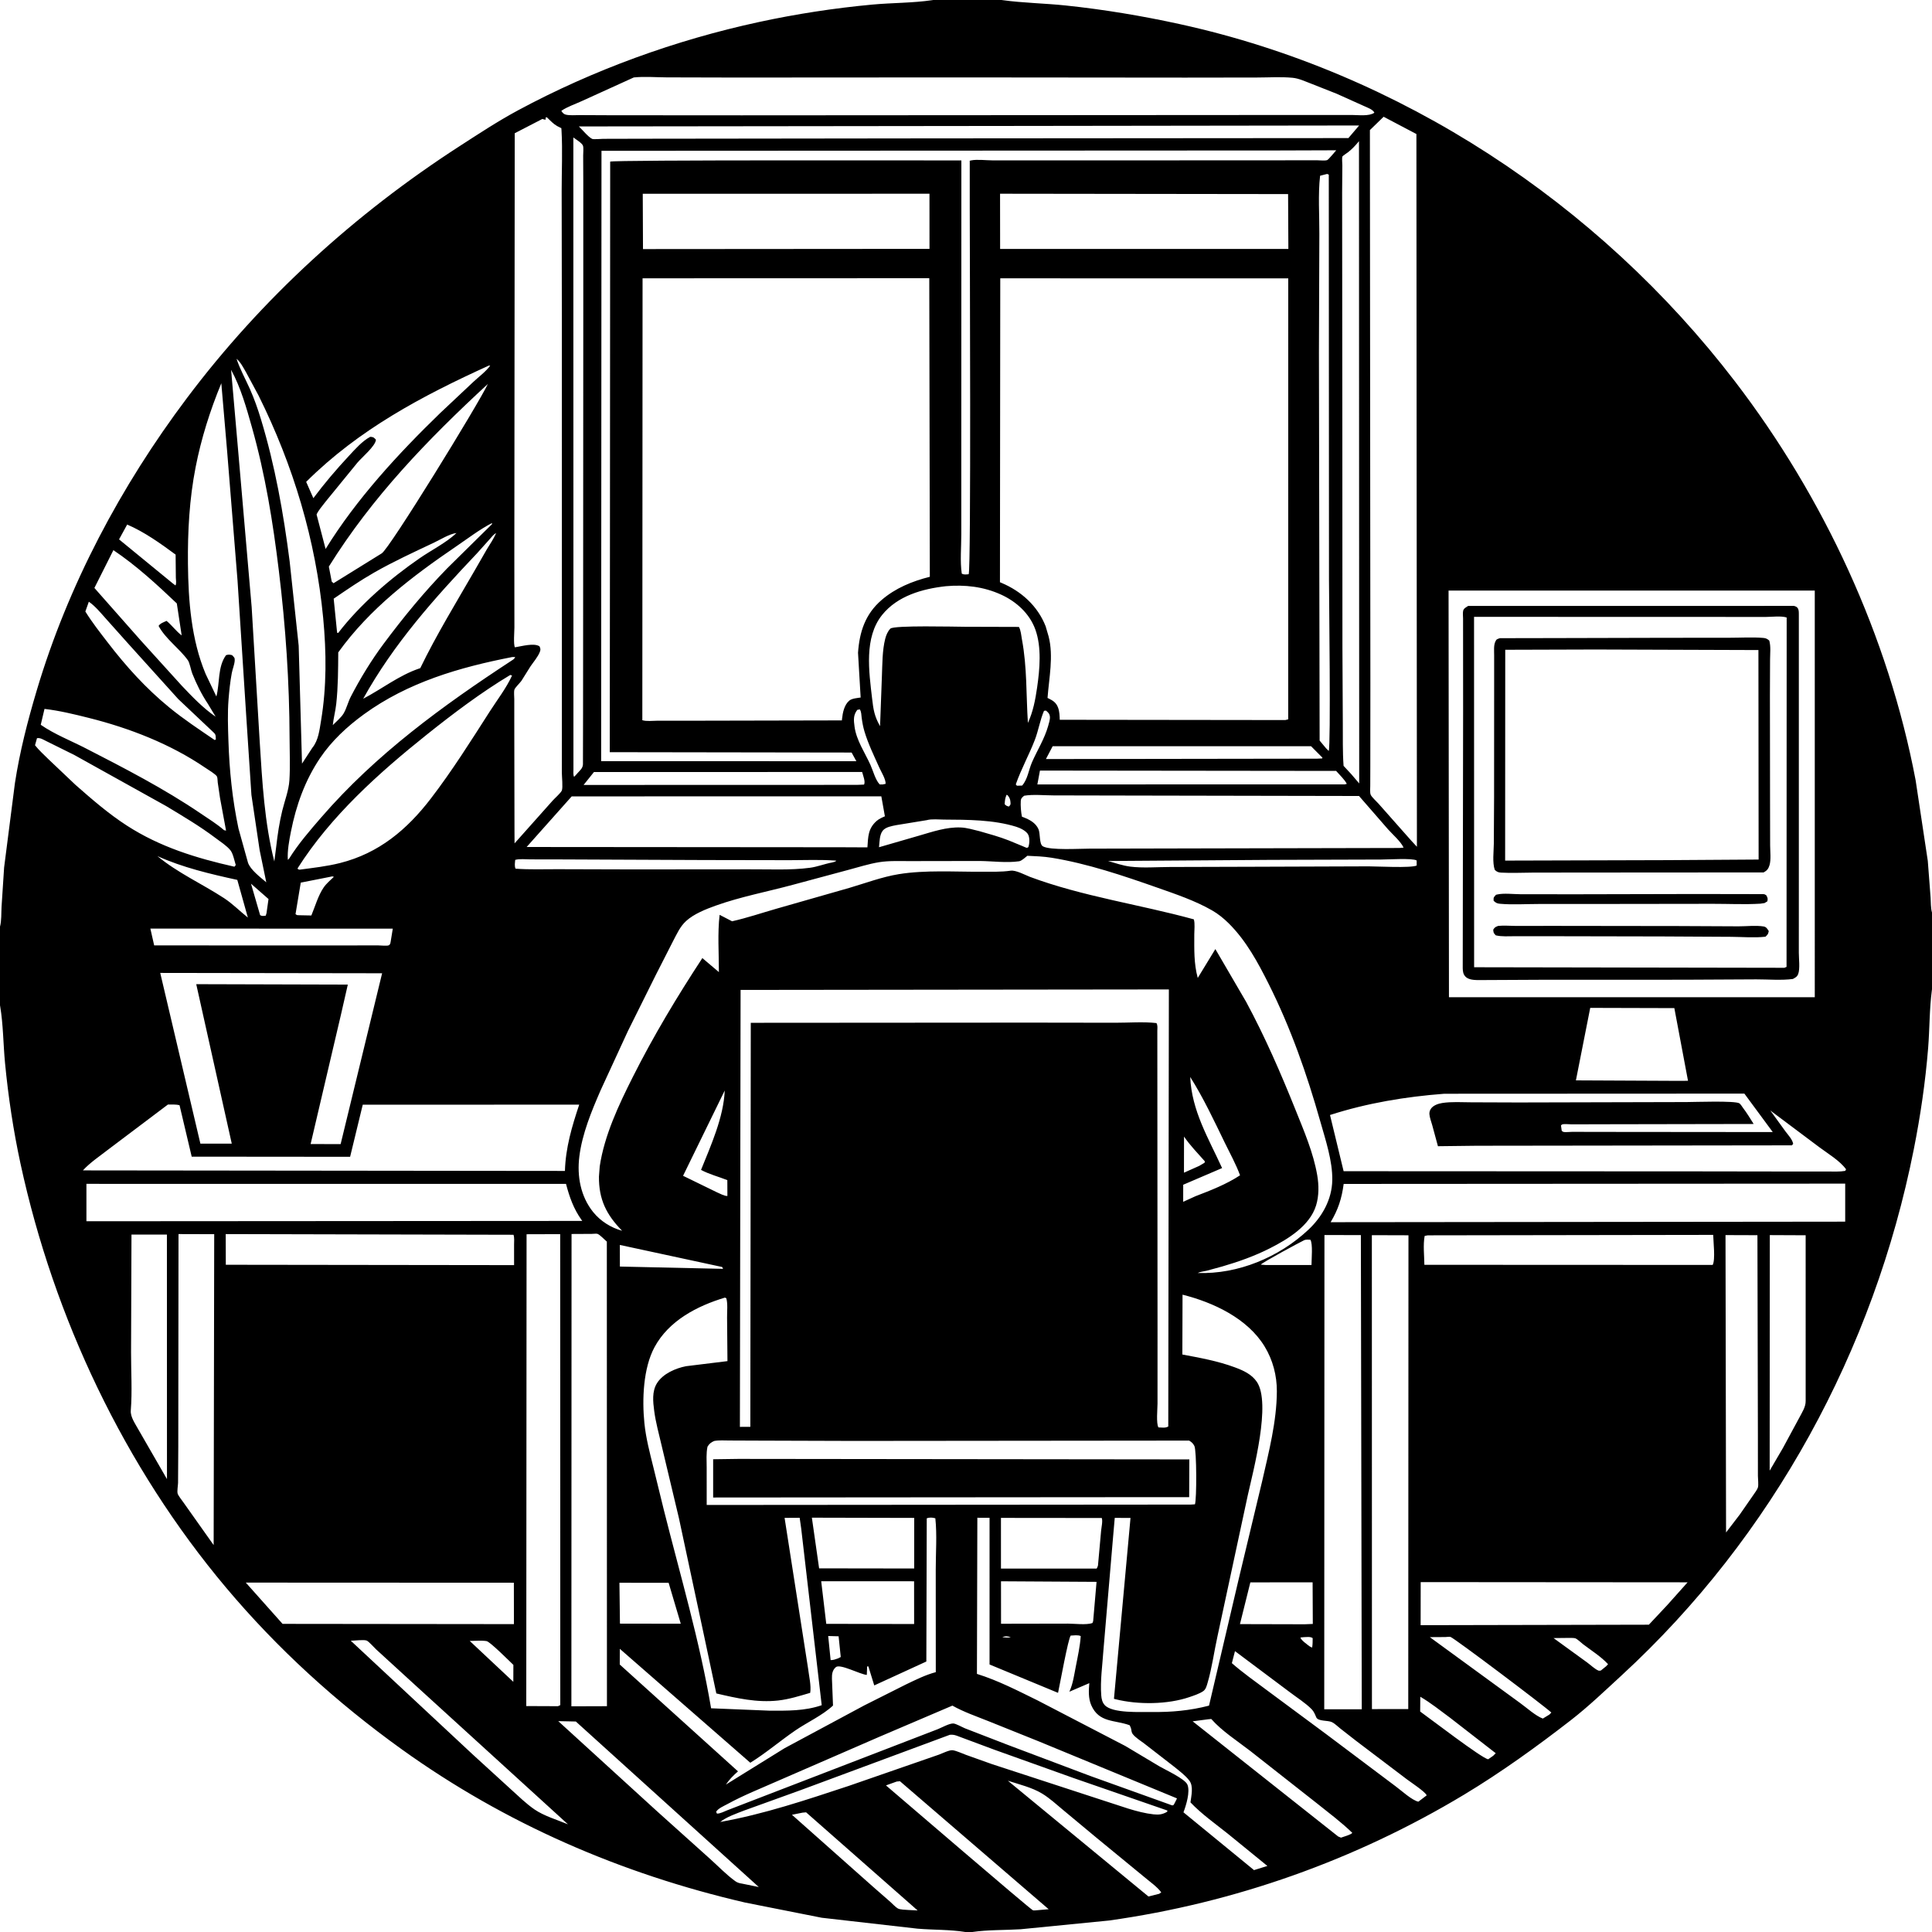 <svg version="1.1" xmlns="http://www.w3.org/2000/svg" style="display: block;" viewBox="0 0 2048 2048" width="1024" height="1024">
<path transform="translate(0,0)" fill="rgb(255,255,255)" d="M 0 0 L 0 2048 L 2048 2048 L 2048 0 L 0 0 z"/>
<path transform="translate(0,0)" fill="rgb(0,0,0)" d="M 0 982.302 C 1.685 975.979 1.261 968.092 1.626 961.538 L 4.36 919.589 L 15.823 830.11 C 20.934 796.741 29.291 764.331 38.91 732 C 72.131 620.342 128.143 515.145 198.04 422.125 C 277.442 316.457 376.103 226.706 486.995 155.055 C 507.384 141.88 527.839 128.395 549.228 116.892 C 628.88 74.056 715.943 42.51 804.289 23.391 C 843.758 14.85 884.402 8.588 924.622 4.864 C 945.636 2.918 967.528 3.225 988.293 0.158 L 989.3 0 L 1061.7 0 L 1062.72 0.147 C 1084.7 3.171 1107.45 3.488 1129.61 5.805 C 1170.29 10.061 1211.05 16.883 1251.02 25.654 C 1484.11 76.81 1694.17 215.166 1838.99 404.121 C 1933.41 527.311 2001.65 674.329 2030.63 827.033 L 2043.54 912.562 L 2046.51 951.347 C 2046.89 956.418 2046.55 962.46 2048 967.31 L 2048 1048.71 L 2047.85 1049.79 C 2045.22 1069.78 2045.53 1090.82 2043.9 1111.02 C 2041 1147.04 2035.73 1182.89 2028.69 1218.34 C 1986.46 1431.07 1878.94 1628.86 1719.01 1775.94 C 1701.34 1792.19 1683.97 1808.89 1664.97 1823.63 C 1629.02 1851.52 1590.92 1878.99 1551.94 1902.44 C 1436.72 1971.74 1308.81 2017.1 1175.72 2035.82 L 1081.85 2045.09 C 1065 2046.13 1047.35 2045.57 1030.72 2048 L 1023.28 2048 C 1006.86 2045.33 989.224 2045.88 972.598 2044.47 L 871.052 2032.89 L 789.954 2016.81 C 658.513 1986.36 535.432 1933.08 425.688 1854.22 C 356.907 1804.81 294.199 1747.86 239.648 1682.98 C 131.918 1554.85 57.147 1397.08 21.766 1233.68 C 14.186 1198.68 8.763 1162.51 5.334 1126.87 C 3.427 1107.04 3.476 1086.19 0.167 1066.62 L 0 1065.69 L 0 982.302 z M 357.077 668 L 357.427 670.794 L 358.5 670.963 C 381.813 640.69 413.488 613.385 444.952 591.684 C 457.572 582.979 472.763 575.491 483.899 565.024 L 485.908 564.005 L 483.899 565.024 C 476.497 565.891 466.775 572.039 459.857 575.308 C 438.599 585.353 417.193 595.191 396.755 606.848 C 381.894 615.326 367.834 624.992 353.717 634.631 L 357.077 668 z M 384.997 740.687 C 404.879 730.302 422.879 715.954 444.404 708.637 L 445.49 708.279 C 462.652 672.887 483.585 638.7 503.237 604.631 L 516.281 581.946 C 519.631 576.401 523.387 571.076 525.915 565.094 L 526.829 564.005 L 525.915 565.094 C 523.279 566.332 520.785 569.623 518.872 571.79 L 505.766 586.413 C 460.109 634.614 417.409 682.3 384.997 740.687 z M 671.844 82.095 L 617 107.031 C 610.069 110.27 601.251 113.149 595.034 117.5 C 596.132 119.371 597.503 120.947 599.686 121.5 C 604 122.593 609.988 121.981 614.473 122.01 L 646.702 122.161 L 786.282 122.252 L 1381.6 121.882 L 1432.99 121.882 C 1439.96 121.871 1451.17 123.484 1456.89 119.5 C 1455.54 116.063 1449.11 113.897 1445.78 112.347 L 1416.81 99.322 L 1388.39 88.1 C 1382.41 85.837 1376.61 83.073 1370.18 82.455 C 1357.96 81.283 1344.83 82.158 1332.52 82.168 L 1256.55 82.28 L 1016.71 82.061 L 778.971 82.201 L 706.661 82.019 C 695.363 81.962 683.056 80.933 671.844 82.095 z M 578.413 124.5 L 578.5 126.733 C 576.909 126.836 576.439 126.636 575 126.065 L 545.641 141.231 L 545.212 588.195 L 545.289 665.172 C 545.293 669.218 544.089 683.336 545.849 686.176 C 553.01 685.059 565.895 681.33 571.85 685.076 C 572.954 687.455 573.243 688.465 572.264 691 C 570.197 696.357 565.553 701.66 562.293 706.444 L 552.701 721.752 C 551.213 723.894 545.882 728.972 545.295 731.078 C 544.595 733.587 545.159 738.284 545.151 741 L 545.156 765.259 L 545.378 882.25 L 545.453 894.009 L 585.89 848.624 C 588.027 846.221 594.545 840.508 595.567 837.976 C 596.849 834.8 595.569 823.009 595.57 818.913 L 595.614 740.929 L 595.578 333.991 L 595.388 203.098 C 595.361 181.614 596.429 159.509 595.222 138.084 L 595.025 135.806 L 593.791 135.266 C 589.015 133.1 586.463 130.934 582.721 127.267 L 579.781 124.418 L 578.413 124.5 z M 1466.7 123.77 L 1452.15 137.893 L 1452.66 724.671 L 1452.59 812.068 L 1452.52 833.11 C 1452.51 835.664 1452.08 840.074 1452.95 842.373 C 1453.87 844.806 1459.32 849.672 1461.19 851.816 L 1496.15 891.294 L 1501.98 897.598 L 1501.45 142.075 L 1466.7 123.77 z M 1076.25 133.501 L 613.605 134.028 C 617.274 137.471 623.459 145.126 627.656 147.212 C 629.108 147.934 637.255 147.173 639.468 147.165 L 683.608 147.055 L 977.5 146.705 L 1429.37 146.37 L 1440.74 133.021 L 1076.25 133.501 z M 607.773 145.709 L 607.794 340.72 L 607.863 678.431 L 607.861 792.363 L 607.874 815.395 C 607.884 817.869 607.409 821.363 608.55 823.5 C 609.758 822.24 611.072 821.011 612.138 819.63 C 614.83 816.567 617.761 814.443 617.949 810.177 L 618.074 756.267 L 618.149 651.743 L 618.307 330.67 L 618.311 193.618 L 618.187 164.929 C 618.169 162.047 618.743 157.317 618.043 154.64 C 617.308 151.831 610.218 147.576 607.773 145.709 z M 1440.58 149.651 L 1439.27 151.218 C 1436.07 155.027 1432.85 158.38 1428.9 161.444 C 1428.13 162.042 1423.25 165.249 1423.02 165.857 C 1422.34 167.706 1422.95 173.234 1422.93 175.386 L 1422.71 204.144 L 1422.94 455.694 L 1423.03 686.412 L 1423.43 766.621 C 1423.56 781.635 1423.15 796.882 1424.24 811.842 L 1432.42 820.645 L 1440.81 830.492 L 1440.58 149.651 z M 1355.25 159.503 L 637.599 159.867 L 637.236 806.833 L 907.779 806.913 L 902.735 797.721 L 646.371 797.339 L 646.567 579.5 L 646.815 171.333 C 650.494 169.386 989.679 170.152 1019.09 170.063 L 1019.01 477.864 L 1019.01 566.65 C 1019.02 579.944 1017.6 595.019 1019.5 608.028 C 1021.76 609.442 1024.29 608.887 1026.83 608.709 C 1029.5 604.246 1027.98 259.173 1027.97 221.401 L 1027.97 177.573 L 1027.97 171.425 C 1027.97 171.127 1027.75 170.733 1027.97 170.532 C 1028.36 170.173 1028.96 170.143 1029.48 170.034 C 1035.66 168.739 1045.1 169.984 1051.69 169.988 L 1114.33 170.039 L 1354.47 169.943 L 1395.58 169.876 C 1398.2 169.861 1404.5 170.554 1406.81 169.737 C 1408.32 169.2 1415.03 160.865 1416.48 159.302 L 1355.25 159.503 z M 1406.35 184.5 L 1399.35 186.294 C 1397.08 206.166 1398.67 227.992 1398.57 248.057 L 1398.13 373.722 L 1398.86 785.03 L 1405.68 793.231 L 1408.5 796.032 C 1410.85 790.999 1408.8 632.02 1408.78 614.181 L 1408.57 185.179 C 1406.87 184.356 1407.64 184.439 1406.35 184.5 z M 681.352 205.426 L 681.597 264.04 L 985.3 263.81 L 985.281 205.361 L 681.352 205.426 z M 1060.1 205.358 L 1060.17 263.915 L 1365.72 263.898 L 1365.43 205.741 L 1060.1 205.358 z M 681.144 295.01 L 680.894 763.438 C 685.356 764.869 691.906 763.992 696.623 763.994 L 732.45 763.989 L 892.434 763.656 L 892.587 762.141 C 893.282 755.525 894.906 747.183 900.272 742.688 C 903.103 740.316 908.75 739.964 912.321 739.399 L 909.539 691.972 C 911.083 669.907 917.127 651.089 934.415 636.128 C 949.122 623.401 967.023 616.1 985.654 611.422 L 985.072 294.916 L 681.144 295.01 z M 1060.32 295.044 L 1059.99 617.198 L 1061.49 617.821 C 1082.63 626.691 1099.99 642.346 1108.43 663.904 L 1111.63 674.844 C 1116.92 695.588 1112 718.895 1110.43 739.861 L 1111.53 740.376 C 1116.4 742.739 1119.71 744.953 1121.63 750.21 C 1123.13 754.308 1123.21 758.684 1123.39 762.995 L 1362.5 763.293 L 1365.56 762.5 L 1365.59 295.069 L 1060.32 295.044 z M 250.722 380.299 C 254.457 391.584 260.167 401.671 264.978 412.5 C 269.54 422.77 273.312 433.506 276.574 444.253 C 291.595 493.742 300.468 543.863 307.04 595.038 L 316.61 684.386 L 320.151 809.481 L 331.123 792.646 C 337.568 784.84 338.684 773.666 340.313 763.966 C 346.335 728.098 346.02 691.327 342.598 655.218 C 334.775 572.659 310.924 493.428 274.087 419.282 L 260.626 394.284 C 257.741 389.36 255.125 384.05 250.722 380.299 z M 518.283 387.5 C 447.491 419.642 380.179 455.414 324.55 510.784 L 332.172 528.089 C 343.916 512.369 356.557 497.515 369.937 483.17 C 376.41 476.23 384.043 467.471 392.5 463.028 C 396.064 463.334 395.958 463.5 398.5 466.07 C 398.201 472.695 383.421 485.022 378.96 490.336 L 344.957 532 C 341.857 536.178 337.674 540.709 335.578 545.382 L 345.148 581.927 C 377.758 529.065 422.098 480.989 466.584 437.892 L 501.871 404.708 C 507.626 399.359 515.069 393.867 519.648 387.575 L 518.283 387.5 z M 244.968 392.015 L 252.689 480.452 L 266.758 643.377 L 275.319 786.373 C 277.949 828.277 280.363 872.464 290.797 913.206 L 292.828 897.239 C 294.27 884.523 296.165 871.872 299.185 859.424 C 301.694 849.08 306.095 837.874 306.77 827.281 C 307.706 812.581 307.001 797.492 306.963 782.741 C 306.806 722.937 302.805 664.353 295.595 605.009 C 289.314 553.318 281.203 503.03 267.029 452.837 C 261.252 432.379 255.206 410.741 244.968 392.015 z M 234.604 406.264 C 222.716 435.049 213.343 464.667 207.356 495.254 C 200.763 528.94 198.878 563.454 199.23 597.72 C 199.632 636.774 202.719 677.999 217.974 714.404 L 229.371 738.304 C 233.103 724.267 230.561 706.934 239.614 694.5 C 242.469 693.691 243.12 693.825 246.039 694.5 C 248.138 696.818 249.048 697.091 248.8 700.355 C 248.469 704.725 246.51 709.172 245.696 713.517 C 243.984 722.648 243.023 732.058 242.274 741.318 C 241.1 755.849 241.672 770.74 242.139 785.293 C 243.148 816.777 246.299 847.373 252.797 878.222 L 262.881 914.471 C 265.485 922.084 276.219 930.116 282.269 935.267 L 275.213 901.101 L 266.523 842.707 L 260.958 758 L 251.807 615.626 L 240.757 478.187 L 234.604 406.264 z M 517.155 407.006 C 453.422 465.846 394.71 526.613 348.589 600.594 L 351.661 616.5 L 353.573 618.242 L 404.567 586.642 C 412.332 582.648 507.547 427.663 517.155 407.006 z M 521.403 554.5 C 508.188 561.382 496.092 570.682 483.779 579.068 C 436.904 610.995 391.953 645.093 358.559 691.558 C 358.438 709.787 358.404 727.994 356.433 746.141 C 355.611 753.718 353.542 761.182 352.771 768.653 C 356.35 764.976 361.715 760.604 364.285 756.221 C 367.427 750.862 368.949 744.108 371.89 738.44 C 381.906 719.137 393.664 699.874 406.646 682.454 C 427.69 654.217 449.55 627.579 474.147 602.327 L 521.66 555.479 L 521.403 554.5 z M 134.809 556.044 L 126.204 571.774 L 183.375 618.628 L 186 620.595 C 187.203 618.47 186.476 614.962 186.404 612.475 L 186.156 587.908 C 170.168 576.115 153.119 563.913 134.809 556.044 z M 120.208 583.183 L 100.066 623.246 L 149.291 678.992 L 192.592 726.769 C 203.554 738.332 215.379 750.743 228.59 759.735 L 220.34 746.048 C 213.558 735.824 208.397 725.384 203.837 714 C 202.349 710.284 201.162 702.686 199.132 699.86 C 190.027 687.184 175.605 677.458 168.106 663.5 C 169.864 660.712 173.647 659.517 176.571 658.171 C 182.262 662.829 186.888 669.335 192.571 673.545 L 187.435 639.668 C 166.153 619.452 144.636 599.617 120.208 583.183 z M 1002.69 621.394 C 977.862 624.146 951.409 631.577 935.108 651.834 C 915.769 675.866 921.152 711.938 924.472 740.556 C 925.837 752.326 926.9 759.25 932.903 769.761 L 934.86 716.525 C 935.396 703.726 935.209 689.599 938.353 677.183 C 939.298 673.451 941.057 669.109 943.845 666.365 C 947.583 662.686 1012.56 664.374 1022.68 664.402 L 1080.06 664.57 C 1082.18 668.002 1082.56 673.877 1083.31 677.869 C 1088.84 707.443 1087.68 736.578 1089.62 766.343 C 1095.14 754.345 1097.5 741.78 1099.39 728.752 C 1102.2 709.306 1104.29 686.095 1097.51 667.316 C 1091.34 650.246 1077.23 637.586 1061 630.227 C 1042.49 621.832 1022.83 619.628 1002.69 621.394 z M 1535.54 626.012 L 1535.95 1057.09 L 1923.74 1057.08 L 1923.73 626.027 L 1535.54 626.012 z M 94.166 637.842 L 90.485 648.231 C 97.513 659.606 105.943 670.325 114.087 680.921 C 133.687 706.423 154.495 729.528 179.445 749.928 C 194.856 762.528 211.093 773.225 227.5 784.412 L 228.801 783.952 C 228.573 778.574 228.87 778.603 224.867 774.959 L 189.005 741.098 L 135.807 682.168 L 111.701 655.191 C 106.293 649.141 100.868 642.485 94.166 637.842 z M 542.963 696.5 C 486.946 707.42 432.492 723.231 385.736 757.21 C 368.117 770.016 351.545 785.349 339.323 803.5 C 323.341 827.234 313.993 853.431 308.441 881.342 C 306.601 890.594 304.429 902.095 305.118 911.5 L 306.5 910.153 C 316.106 894.669 328.423 880.464 340.322 866.708 C 398.361 799.611 469.226 748.081 543.049 699.778 C 544.764 698.656 545.121 698.364 546.143 696.5 L 542.963 696.5 z M 540.881 715.5 C 510.178 733.935 480.556 756.246 452.592 778.589 C 401.592 819.337 350.665 864.95 315.425 920.5 C 316.248 921.905 315.629 921.346 317.5 921.896 C 331.809 919.988 346.497 918.37 360.5 914.836 C 401.621 904.459 431.394 879.508 456.74 846.461 C 479.287 817.064 499.22 785.363 519.182 754.179 C 526.901 742.12 536.977 729.055 542.789 716.047 L 540.881 715.5 z M 47.171 751.473 L 43.194 768.307 C 57.547 778.268 74.824 785.026 90.357 792.992 C 131.618 814.152 174.117 836.1 212.463 862.148 C 220.85 867.846 229.865 873.344 237.5 880.027 L 239.633 880.5 L 233.226 845.882 L 230.811 829.424 C 230.598 827.868 230.653 824.48 230.017 823.193 C 228.804 820.737 220.393 815.732 217.674 813.88 C 180.64 788.645 137.319 771.809 94 760.973 C 78.628 757.128 62.919 753.291 47.171 751.473 z M 908.741 752.5 C 904.367 758.211 904.937 763.327 905.848 770.255 C 907.729 784.554 916.774 797.745 922.647 810.666 C 925.518 816.982 927.835 826.556 932.505 831.53 L 935.5 831.574 L 938.786 830.909 C 939.117 826.16 934.106 818.167 932.128 813.747 C 926.59 801.378 920.344 788.572 916.437 775.6 C 914.97 770.729 914.079 765.918 913.421 760.877 C 913.036 757.928 913.128 754.459 911.422 751.943 L 908.741 752.5 z M 1106.69 753.5 C 1102.48 763.279 1100.83 774.314 1096.94 784.397 C 1090.8 800.297 1082.36 815.462 1076.78 831.5 L 1078 832.896 L 1083.5 832.736 C 1089.31 826.214 1090.45 816.164 1093.84 808.31 C 1099.54 795.148 1107.03 783.741 1111.05 769.669 C 1111.87 766.804 1113.3 762.502 1112.92 759.5 C 1112.54 756.449 1111.02 755.143 1108.81 753.278 L 1106.69 753.5 z M 39.21 782.5 L 37.12 790 C 41.299 795.344 46.652 800.095 51.465 804.899 L 80.072 832.033 C 97.57 847.403 114.871 862.479 134.481 875.153 C 169.656 897.888 208.046 909.642 248.5 918.751 L 249.918 916.973 C 248.528 912.619 247.091 904.902 244.305 901.388 C 240.447 896.521 233.424 892.056 228.432 888.292 C 211.801 875.752 193.872 865.182 176.07 854.436 L 78.822 800.35 L 49.142 785.638 C 45.858 784.085 42.838 781.874 39.21 782.5 z M 1115.86 791.046 L 1108.71 804.633 L 1396.25 804.222 L 1401.5 803.979 L 1401.84 803.159 L 1389.76 791.002 L 1115.86 791.046 z M 1102.39 816.837 L 1099.65 831.524 L 1425.49 831.5 L 1427.68 830.902 C 1425.13 826.128 1419.95 821.302 1416.35 817.203 L 1102.39 816.837 z M 629.629 818.369 L 618.635 832.08 L 908.381 831.996 L 915.929 831.7 C 917.615 828.554 914.804 821.938 913.896 818.344 L 629.629 818.369 z M 1067.02 842.5 C 1065.46 845.985 1065.18 848.708 1065 852.5 C 1066.56 854.088 1067.32 854.527 1069.5 854.963 C 1071.32 852.909 1071.34 853.057 1071.14 850.285 C 1070.91 847.068 1070.08 845.453 1068.12 842.975 L 1067.02 842.5 z M 1085.66 843.5 C 1083.62 845.176 1082.27 846.184 1082.07 849 C 1081.73 853.769 1082.31 861.062 1083.28 865.719 L 1084.64 866.236 C 1091.26 868.802 1097.69 872.038 1100.8 878.89 C 1102.93 883.571 1101.43 894.85 1105.5 897.143 C 1113.38 901.582 1144.54 899.575 1154.99 899.602 L 1270.61 899.35 L 1483.5 898.895 L 1487.87 898.5 C 1484.8 891.966 1476.43 884.714 1471.48 879.227 L 1440.63 843.781 L 1187.62 843.302 L 1116.84 843.159 C 1107.1 843.153 1095.18 841.878 1085.66 843.5 z M 606.031 844.198 L 558.256 897.851 L 891.5 898.123 L 919.496 898.246 C 920.31 886.934 920.069 878.363 929.236 870.253 C 931.726 868.051 935.009 866.625 938.027 865.311 L 934.242 844.145 L 606.031 844.198 z M 982.544 869.378 L 950.063 874.682 C 945.361 875.652 938.971 876.606 935.777 880.516 C 932.238 884.848 932.388 892.712 931.793 898.101 L 974 885.887 C 988.363 881.727 1003.16 876.572 1018.31 877.15 C 1024.93 877.402 1031.83 879.52 1038.24 881.072 C 1048.63 884.047 1059.25 886.941 1069.32 890.893 L 1084.03 896.962 C 1084.82 897.275 1087.88 898.727 1088.5 898.729 C 1089.08 898.73 1089.55 898.243 1090.07 898 C 1091.4 894.374 1091.66 888.408 1089.99 884.882 C 1088.07 880.814 1081.34 877.68 1077.27 876.412 C 1053.1 868.895 1025.73 868.946 1000.6 868.798 C 995.67 868.769 987.107 867.942 982.544 869.378 z M 1089.03 907.172 C 1086.79 908.907 1082.99 912.592 1080.29 912.983 C 1067.12 914.89 1052.01 912.837 1038.61 912.674 L 964.551 912.8 C 953.798 912.859 942.345 912.242 931.727 913.986 C 920.652 915.806 909.928 919.303 899.092 922.158 L 840.202 937.987 C 813.328 945.244 784.828 950.634 758.686 960.008 C 748.225 963.759 735.668 968.705 727.344 976.27 C 720.846 982.176 717.433 990.16 713.396 997.779 L 695.206 1033.46 L 665.628 1092.92 L 636.705 1155.69 C 627.069 1177.82 617.115 1201.86 614.119 1226 C 611.547 1246.73 615.414 1268.21 628.738 1284.79 C 636.472 1294.41 647.572 1301.4 659.485 1304.68 C 642.897 1287.85 634.672 1271.43 634.913 1247.26 L 635.722 1236.5 C 640.599 1203.63 655.888 1171.28 670.697 1141.85 C 692.617 1098.27 717.78 1056.38 744.532 1015.61 L 762.055 1030.47 C 762.087 1010.64 760.526 989.398 762.825 969.759 L 776.022 976.597 C 791.848 973.051 807.247 967.818 822.828 963.342 L 900.16 941.244 C 917.394 936.172 935.003 929.534 952.73 926.651 C 980.767 922.093 1011.98 924.241 1040.34 924.077 C 1050.6 924.017 1061.1 924.456 1071.27 922.976 C 1076.84 922.166 1086.43 927.395 1091.75 929.497 C 1147.61 950.303 1208.08 958.764 1265.53 974.555 C 1266.84 979.046 1265.98 985.807 1265.99 990.553 C 1265.99 1006.49 1265.46 1021.13 1269.66 1036.67 L 1288.33 1006.06 L 1321 1062.07 C 1340.86 1098.82 1357.78 1137.8 1373.33 1176.55 C 1382.29 1198.86 1392.26 1222.01 1396.32 1245.8 C 1398.1 1256.25 1398.25 1267.58 1395.11 1277.79 C 1388.45 1299.47 1365.28 1313.54 1346.09 1323.27 C 1330.21 1331.33 1312.81 1337.54 1295.72 1342.49 L 1279 1347.06 C 1276.17 1347.77 1272.1 1348.09 1269.63 1349.42 C 1312.43 1350.91 1355.9 1332.7 1386.91 1303.6 C 1401.56 1289.85 1411.9 1271.53 1412.27 1251.03 C 1412.64 1230.53 1405.02 1208.08 1399.49 1188.5 C 1385.33 1138.4 1368.18 1089.56 1344.81 1042.95 C 1333.34 1020.07 1320.98 997.197 1302.68 978.969 C 1297.29 973.595 1291.35 968.779 1284.73 964.984 C 1266.86 954.741 1246.38 947.831 1227 941.019 C 1190.83 928.302 1152.72 915.392 1114.79 909.251 C 1106.29 907.875 1097.62 907.559 1089.03 907.172 z M 166.834 907.496 C 188.58 925.435 213.94 936.726 237.41 952.017 C 246.509 957.945 254.263 965.904 262.746 972.659 L 251.553 932.731 C 222.967 926.488 193.602 919.583 166.834 907.496 z M 546.148 911.5 C 545.908 914.575 545.191 917.958 546.5 920.841 C 561.081 921.937 576.012 921.335 590.638 921.386 L 669.888 921.609 L 794.321 921.512 C 815.407 921.371 837.671 922.652 858.545 919.888 C 866.361 918.853 873.97 915.781 881.747 914.325 C 883.281 913.87 885.602 913.649 886.5 912.33 C 870.134 911.035 853.233 911.831 836.808 911.824 L 746.916 911.667 L 597.187 911.033 L 562.204 910.97 C 557.323 910.97 550.823 910.206 546.148 911.5 z M 1346.25 911.501 L 1174.56 912.708 C 1182.19 914.859 1190.25 917.648 1198.11 918.646 C 1211.48 920.344 1226.7 919.058 1240.28 919.051 L 1331.5 918.785 L 1450.86 918.368 C 1459.66 918.37 1495.61 920.327 1501.75 917.5 L 1501.72 912.138 C 1497.2 909.454 1471.84 911.138 1464.13 911.147 L 1346.25 911.501 z M 349.861 929.5 L 318.818 935.622 L 313.265 969 C 314.979 970.455 315.342 970.09 317.5 970.195 L 330.053 970.444 C 334.029 960.884 337.223 949.36 343.045 940.833 C 345.925 936.615 350.209 933.005 353.911 929.5 C 352.028 928.706 351.781 929.078 349.861 929.5 z M 266.077 936.742 L 275.759 970.137 C 278.123 971.376 279.14 970.892 281.695 970.648 L 282.5 968.007 L 284.633 953.01 L 266.077 936.742 z M 159.399 984.368 L 163.434 1002.17 L 358.623 1002.21 L 400.658 1002.15 C 403.187 1002.15 410.033 1002.9 412 1002.11 C 412.676 1001.85 413.061 1001.12 413.592 1000.62 L 414.074 998.5 L 416.371 984.39 L 159.399 984.368 z M 169.856 1031.34 L 212.427 1212.32 L 245.679 1212.3 L 208.023 1043.27 L 368.695 1043.72 L 361.282 1076.18 L 329.268 1212.74 L 361.08 1212.81 L 405.058 1031.7 L 169.856 1031.34 z M 785.05 1049.36 L 784.324 1512.55 L 795.383 1512.49 L 795.854 1084.22 L 1091.11 1084.02 L 1182.23 1084.15 C 1196.34 1084.18 1211.91 1082.91 1225.88 1084.5 C 1227.33 1086.87 1226.86 1089.79 1226.81 1092.47 L 1227.03 1410.46 L 1227.01 1488.01 C 1227 1493.43 1225.46 1509.05 1228 1513.1 C 1231.52 1513.19 1235.41 1513.99 1238.42 1512.13 L 1239.05 1048.84 L 785.05 1049.36 z M 1685.7 1068.39 L 1670.53 1145.24 L 1774.5 1145.73 L 1789.36 1145.7 L 1774.87 1068.64 L 1685.7 1068.39 z M 1261.66 1141.62 C 1263.3 1177.68 1280.9 1206.25 1295.47 1238.21 L 1254.25 1255.88 L 1254.23 1273.96 L 1267.31 1268.02 C 1283.5 1261.81 1299.94 1255.44 1314.51 1245.87 C 1310.13 1233.93 1303.85 1222.72 1298.3 1211.29 C 1287.03 1188.04 1275.5 1163.45 1261.66 1141.62 z M 768.25 1155.97 L 724.076 1246.39 L 759.711 1263.77 C 762.73 1265.01 767.94 1268.02 771.072 1267.78 L 771.003 1250.99 C 762.017 1247.41 751.55 1244.72 743.132 1240.14 C 753.626 1214.08 767.083 1184.31 768.25 1155.97 z M 1530.98 1159.42 C 1489.87 1162.55 1449.19 1169.28 1409.86 1181.95 L 1424.29 1241.53 L 1800.03 1241.71 L 1906.94 1241.87 L 1937.53 1241.86 C 1943.63 1241.84 1949.99 1242.23 1956 1241.2 L 1956.91 1239.5 C 1950.24 1230.33 1937.72 1222.94 1928.63 1216.15 L 1876.59 1177.16 L 1892.73 1199.42 C 1895.62 1203.27 1899.94 1207.75 1900.85 1212.5 L 1899.5 1214.11 L 1565.29 1214.54 L 1524.27 1215.03 L 1518.18 1192.59 C 1517.19 1189 1515.48 1184.7 1515.23 1181 C 1515.1 1179.05 1515.63 1177.21 1516.68 1175.56 C 1519.11 1171.72 1524.58 1169.9 1528.84 1169.23 C 1538.64 1167.7 1549.43 1168.44 1559.36 1168.49 L 1609.49 1168.67 L 1787.7 1168.23 C 1795.49 1168.24 1839.5 1166.59 1843.87 1169.62 C 1845.18 1170.52 1846.62 1173.02 1847.6 1174.31 C 1851.74 1179.77 1855.33 1185.65 1858.96 1191.47 L 1698.35 1191.76 L 1666.12 1191.85 C 1663.84 1191.87 1657.98 1191.2 1656 1191.93 C 1655.47 1192.13 1655.13 1192.64 1654.7 1193 L 1655.5 1198.7 C 1656 1199.06 1656.43 1199.54 1657 1199.77 C 1658.74 1200.47 1664.32 1199.79 1666.57 1199.8 L 1698.81 1199.87 L 1879.19 1200.04 L 1849.11 1159.27 L 1530.98 1159.42 z M 177.985 1170.87 L 115.004 1218.34 C 106.025 1225.37 95.56 1232.26 87.874 1240.67 L 580.5 1241.22 L 598.851 1241.23 C 599.553 1216.64 606.249 1194.14 613.985 1170.98 L 384.53 1171.01 L 371.133 1226.25 L 203.211 1226.1 L 190.33 1171.62 C 186.527 1170.52 181.956 1170.93 177.985 1170.87 z M 1255.11 1204.8 L 1255.05 1243.1 L 1271.2 1235.9 L 1276.96 1232.5 L 1277.15 1231 C 1269.58 1222.34 1261.59 1214.33 1255.11 1204.8 z M 91.616 1254.93 L 91.614 1294.58 L 617.219 1294.23 L 616.45 1293.16 C 608 1281.31 603.686 1268.94 599.992 1254.98 L 91.616 1254.93 z M 1424.35 1255.01 C 1422.3 1270.4 1418.57 1282.12 1410.52 1295.58 L 1941.5 1295.03 L 1955.99 1295 L 1955.99 1254.69 L 1424.35 1255.01 z M 189.233 1308.17 L 188.986 1533.33 L 188.75 1571.9 C 188.691 1574.62 187.615 1580.68 188.277 1583.11 C 188.966 1585.64 192.91 1590.31 194.444 1592.62 L 226.482 1637.85 L 227.073 1308.28 L 189.233 1308.17 z M 239.268 1308.18 L 239.369 1340.7 L 544.948 1341.09 L 544.94 1319.38 C 544.934 1315.97 545.421 1312.14 544.347 1308.9 L 239.268 1308.18 z M 558.186 1308.35 L 557.869 1808.5 L 591.5 1808.64 L 593.928 1807.5 L 593.82 1308.24 L 558.186 1308.35 z M 605.862 1308.08 L 605.687 1808.76 L 643.383 1808.64 L 643.269 1316.14 C 640.8 1314.1 636.113 1308.99 633.38 1307.95 C 632.284 1307.53 628.631 1307.97 627.36 1307.97 L 605.862 1308.08 z M 139.376 1308.71 L 138.927 1433.34 C 138.872 1453.64 140.266 1475 138.639 1495.18 C 138.086 1502.05 143.451 1509.37 146.659 1515.28 L 176.998 1567.92 L 176.927 1308.71 L 139.376 1308.71 z M 1403.97 1309.18 L 1403.75 1811.9 L 1443.52 1811.9 L 1442.58 1309.25 L 1403.97 1309.18 z M 1454.22 1309.33 L 1454.31 1811.72 L 1492.81 1811.7 L 1493.03 1309.45 L 1454.22 1309.33 z M 1513.46 1309.5 L 1510.19 1310.14 C 1508.41 1319.63 1509.78 1331.04 1509.9 1340.75 L 1815.5 1340.88 C 1818.55 1335.45 1816.15 1315.76 1816.07 1309.03 L 1513.46 1309.5 z M 1829.11 1309.24 L 1829.69 1624.48 L 1844.22 1605.49 L 1858.49 1584.94 C 1859.95 1582.67 1862.64 1579.36 1863.45 1576.84 C 1864.29 1574.21 1863.46 1567.65 1863.46 1564.54 L 1863.44 1521.58 L 1862.95 1309.36 L 1829.11 1309.24 z M 1876.07 1309.26 L 1875.92 1558.95 L 1889.88 1535.11 L 1907.52 1502.46 C 1910.4 1496.87 1914.18 1491.45 1914.08 1485 L 1914.07 1309.43 L 1876.07 1309.26 z M 1382.77 1314.5 C 1376.72 1317.47 1338.1 1338.26 1336.5 1340.57 L 1341.75 1340.98 L 1390.24 1341 C 1390.22 1335.39 1391.86 1318.16 1389 1314.14 C 1386.74 1314.02 1384.97 1313.87 1382.77 1314.5 z M 657.07 1319.69 L 657.106 1342.6 L 766.5 1345.03 L 765.5 1343.07 L 657.07 1319.69 z M 1253.54 1372.42 L 1253.34 1435.83 C 1272.15 1439.38 1291.01 1442.74 1309.02 1449.45 C 1317.87 1452.74 1326.75 1456.69 1332.26 1464.76 C 1347.71 1487.34 1328.49 1559.04 1322.71 1585 L 1290.64 1734.27 C 1287 1750.64 1284.78 1768.08 1280.02 1784.11 C 1279.06 1787.35 1278.22 1790.9 1275.23 1792.86 C 1271.13 1795.55 1265.63 1797.34 1261 1798.93 C 1237.81 1806.91 1206.34 1807.21 1182.58 1801.27 L 1180.84 1800.82 L 1198.38 1609.07 L 1181.67 1609.03 L 1179.68 1631.94 L 1169.66 1749.5 C 1168.66 1764.87 1166.16 1781.74 1167.36 1797.1 C 1167.66 1800.87 1168.38 1804.46 1170.97 1807.37 C 1179.07 1816.49 1209.34 1814.61 1220.98 1814.78 C 1241.7 1815.09 1261.58 1813.25 1281.62 1808.04 L 1312.6 1675.89 L 1337.85 1570.49 C 1344.93 1539.34 1353.38 1506.97 1353.52 1474.85 C 1353.59 1458.16 1349.25 1441.6 1340.54 1427.31 C 1322.41 1397.55 1286.23 1380.6 1253.54 1372.42 z M 768.515 1375.5 C 739.031 1384.34 709.02 1399.91 693.843 1428 C 681.733 1450.41 680.566 1483.75 683.096 1508.69 C 684.686 1524.35 688.717 1539.75 692.514 1554.99 L 703.644 1600.39 C 721.307 1670.6 741.64 1739.3 753.793 1810.85 L 815.588 1813.38 C 834.557 1813.43 852.895 1813.84 871.047 1807.59 L 849.298 1620.24 L 847.682 1608.92 L 831.694 1609.02 L 856.569 1768.48 C 857.459 1776.18 860.136 1787.14 858.839 1794.49 C 847.756 1797.74 836.383 1801.34 824.875 1802.61 C 802.444 1805.08 780.984 1800.17 759.334 1795.11 L 745.181 1728.52 L 719.715 1609.41 L 701.204 1531.72 C 698.459 1519.84 695.059 1507.75 693.489 1495.67 C 692.218 1485.9 690.975 1474.96 696.454 1466.21 C 702.757 1456.16 716.091 1450.41 727.244 1448.23 L 771.137 1442.84 L 770.728 1396.38 C 770.665 1390.08 771.592 1382.25 769.965 1376.28 L 768.515 1375.5 z M 757.044 1527.5 C 753.586 1529.04 752.024 1530.3 749.989 1533.5 C 748.455 1540.53 749.116 1548.36 749.107 1555.53 L 749.129 1595.33 L 1262.25 1594.92 L 1266.69 1594.64 C 1268.64 1589.09 1268.53 1537.59 1266.09 1532.78 C 1264.7 1530.05 1263.11 1528.59 1260.5 1527.09 L 904.77 1527.44 L 802.047 1527.12 L 773.257 1527 C 768.042 1526.99 762.152 1526.52 757.044 1527.5 z M 860.62 1608.8 L 868.295 1662.52 L 969.079 1662.67 L 969.118 1609.05 L 860.62 1608.8 z M 982.393 1609.5 L 981.958 1761.28 L 926.744 1786.61 L 920.5 1766.44 L 919.199 1766.5 L 918.844 1775.5 C 911.768 1774.9 890.643 1763.49 886.138 1767.17 C 882.237 1770.36 881.776 1774.93 881.901 1779.6 L 883.028 1807.95 C 871.964 1818.32 855.63 1825.73 842.972 1834.42 C 827.022 1845.36 811.697 1858.5 795.351 1868.59 L 657.017 1747.81 L 656.965 1764.45 L 782.318 1877.72 C 777.253 1882.12 773.239 1886.21 769.439 1891.76 L 831.67 1853.17 L 916.079 1807.85 L 960.359 1785.59 C 970.646 1780.68 980.91 1775.49 991.976 1772.54 L 991.926 1663.78 C 991.913 1646.12 993.372 1626.94 991.5 1609.46 C 988.554 1608.58 985.284 1608.34 982.393 1609.5 z M 1036.03 1608.88 L 1035.59 1774.4 C 1058.15 1781.43 1078.93 1792.24 1100.06 1802.6 L 1192.88 1850.81 L 1229.28 1872.54 C 1235.35 1876.09 1256.07 1885.61 1258.69 1891.74 C 1261.87 1899.19 1257.23 1914.05 1254.52 1921.13 L 1329.31 1982.4 L 1343.47 1977.97 L 1301.51 1943.79 C 1288.26 1933.22 1273.61 1922.87 1261.94 1910.59 C 1262.8 1903.72 1265.35 1893.57 1260.8 1887.56 C 1256.64 1882.06 1250.44 1877.5 1245.11 1873.14 L 1213.2 1848.4 C 1209.38 1845.48 1203.28 1841.75 1200.53 1837.88 C 1199.55 1836.5 1199.43 1834.72 1199.12 1833.12 C 1198.82 1831.55 1198.19 1830.26 1197.5 1828.84 C 1181.72 1823.01 1164.94 1826.42 1156.76 1807.55 C 1153.59 1800.24 1154.05 1791.96 1154.71 1784.21 L 1133.56 1793.3 L 1134.03 1792.24 C 1137.5 1784.24 1138.7 1775.22 1140.37 1766.71 C 1142.45 1756.07 1144.87 1745.15 1145.62 1734.32 C 1142.75 1732.9 1138.21 1733.65 1135 1733.78 C 1132.27 1737.02 1123.48 1785.72 1121.58 1794.49 L 1048.96 1764.42 L 1048.97 1608.9 L 1036.03 1608.88 z M 1061.05 1609.03 L 1061.06 1662.76 L 1162.5 1662.74 C 1163.18 1661.57 1163.58 1660.84 1163.9 1659.5 L 1167.24 1622.47 C 1167.58 1618.88 1169.12 1612.39 1167.91 1609.14 L 1061.05 1609.03 z M 870.509 1676.18 L 875.867 1721.33 L 969.012 1721.55 L 968.974 1676.22 L 870.509 1676.18 z M 1061.1 1676.23 L 1061.14 1721.24 L 1131.92 1721.11 C 1138.83 1721.09 1151.79 1722.78 1158.05 1720.45 L 1158.79 1718.5 L 1162.39 1676.83 L 1061.1 1676.23 z M 1325.42 1677.37 L 1314.41 1721.63 L 1382.94 1721.8 L 1391.63 1721.45 L 1391.42 1677.36 L 1325.42 1677.37 z M 1505.99 1677.1 L 1505.93 1722.76 L 1747.86 1722.25 L 1767.21 1701.63 L 1788.93 1677.32 L 1505.99 1677.1 z M 260.551 1677.62 L 299.527 1721.37 L 544.781 1721.64 L 544.72 1677.75 L 260.551 1677.62 z M 656.625 1677.79 L 657.173 1721.11 L 721.638 1721.22 L 708.777 1677.85 L 656.625 1677.79 z M 877.917 1734.24 L 880.5 1759.76 C 883.302 1759.92 885.879 1758.79 888.5 1757.93 L 891.23 1756.5 L 888.956 1734.54 L 877.917 1734.24 z M 1062.51 1735.5 C 1065.59 1735.81 1068.43 1736.22 1071.49 1735.5 C 1068.19 1734.5 1065.82 1734.06 1062.51 1735.5 z M 1381.51 1735.5 L 1378.5 1735.83 C 1379.06 1738.65 1386.15 1743.61 1388.69 1745.5 L 1390.94 1746.5 C 1391.46 1743.12 1391.51 1739.92 1391.49 1736.5 C 1389.07 1734.61 1384.63 1735.44 1381.51 1735.5 z M 1515.67 1735.44 L 1611.15 1805.09 C 1618.09 1810.04 1627.78 1818.95 1635.47 1821.75 L 1642.41 1817.5 L 1644.5 1815.38 C 1636.58 1808.02 1541.77 1736.54 1537.6 1735.22 C 1536.4 1734.84 1533.61 1735.31 1532.17 1735.34 L 1515.67 1735.44 z M 1646.8 1736.43 L 1682.4 1762.26 C 1685.83 1764.75 1690.76 1769.47 1694.5 1770.92 C 1695.26 1771.22 1696.14 1770.87 1696.96 1770.84 L 1702.46 1766.4 L 1704.62 1764.12 C 1697.33 1756.16 1686.69 1749.49 1678.07 1742.91 C 1676 1741.32 1672.23 1737.56 1669.93 1736.69 C 1668.53 1736.16 1665.09 1736.33 1663.51 1736.25 L 1646.8 1736.43 z M 371.844 1739.24 L 501.455 1860.12 L 541.661 1896.83 C 549.524 1903.94 557.788 1912.03 566.504 1918.02 C 576.838 1925.12 590.525 1929.02 602.068 1933.86 L 440.956 1787.05 L 398.784 1748.48 C 396.659 1746.55 390.904 1739.93 388.693 1739.08 C 385.58 1737.88 375.646 1739.2 371.844 1739.24 z M 497.936 1739.47 L 544.142 1782.79 L 544.205 1764.85 C 540.176 1761.03 519.42 1740.17 515.71 1739.62 C 510.209 1738.79 503.552 1739.46 497.936 1739.47 z M 1309.13 1750.27 L 1305.83 1763.02 C 1317.52 1773.23 1330.22 1782.17 1342.64 1791.46 L 1405.86 1838.3 L 1479.61 1893.71 C 1485.62 1898.13 1496.62 1908.32 1503.5 1909.86 L 1506.5 1907.6 L 1512.33 1903.16 C 1511.4 1899.75 1495.02 1888.93 1491.52 1886.28 L 1437.69 1845.5 L 1420.67 1832.21 C 1417.93 1830.05 1415.18 1827.23 1412.07 1825.62 C 1407.69 1823.37 1397.12 1824.98 1395.24 1820.34 C 1394.07 1817.47 1392.71 1814.23 1390.54 1811.99 C 1384.04 1805.28 1374.68 1799.47 1367.23 1793.77 L 1309.13 1750.27 z M 1505.58 1798.62 L 1505.44 1814.29 C 1515.91 1821.77 1570.67 1863.79 1577.5 1864.93 L 1582.9 1861.16 L 1585.53 1858.47 L 1537.22 1820.96 C 1526.9 1813.34 1516.65 1805.1 1505.58 1798.62 z M 1009.57 1808.03 L 932.09 1841.1 L 824.155 1888.01 C 806.309 1895.92 788.168 1903.03 771.019 1912.43 C 767.238 1914.5 761.486 1916.79 759.15 1920.5 L 759.981 1922.5 C 763.531 1922.55 767.797 1920.2 771.079 1918.92 L 795.813 1909.37 L 994.095 1833 C 998.229 1831.33 1006.11 1826.91 1010.43 1826.95 C 1013.15 1826.97 1020.03 1830.94 1023.1 1832.17 L 1067.95 1849.52 L 1155.52 1882.52 L 1239.89 1912.82 C 1240.83 1913.21 1242.79 1914.23 1243.82 1913.5 C 1244.67 1912.9 1247.03 1907.55 1247.66 1906.37 L 1101 1845.87 L 1047.56 1824.41 C 1034.85 1819.33 1021.52 1814.75 1009.57 1808.03 z M 1280.81 1822.5 L 1264.25 1824.66 L 1418.5 1946.74 L 1421.5 1947.99 C 1424.3 1946.91 1431.81 1945.02 1433.51 1942.93 C 1422.03 1931.7 1408.84 1921.94 1396.34 1911.89 L 1325.22 1855.99 C 1311.71 1845.54 1295.27 1835.03 1284 1822.2 L 1280.81 1822.5 z M 591.765 1824.48 L 696.409 1919.94 L 752.274 1970.12 C 761.073 1977.94 769.971 1987.35 779.513 1994.18 C 781.805 1995.82 783.977 1996.31 786.698 1996.74 L 804.346 2000.33 L 610.403 1824.87 L 591.765 1824.48 z M 1006.92 1838.94 L 848.325 1897.76 L 788.649 1919.3 C 780.643 1922.46 770.226 1925.92 763.464 1931.36 C 809.581 1923.18 855.324 1907.79 899.786 1893.1 L 995.286 1859.99 C 998.698 1858.75 1006.67 1854.75 1010.04 1855.33 C 1014.47 1856.1 1019.67 1858.66 1024 1860.22 L 1051.37 1869.99 L 1169.43 1908.54 C 1186.43 1913.79 1205.16 1921.36 1222.89 1923.29 C 1228.47 1923.9 1232.48 1923.4 1237.28 1920.5 L 1237.5 1919.24 L 1137.8 1884.73 L 1053.92 1854.72 L 1014.13 1839.89 C 1011.69 1839.06 1010.12 1838.78 1007.55 1838.92 L 1006.92 1838.94 z M 950.579 1888.5 L 939.151 1892.6 C 950.744 1902.37 1092.28 2024.15 1094.97 2025 C 1095.54 2025.19 1096.17 2025.1 1096.77 2025.14 L 1111.62 2023.84 L 954.001 1888.18 L 950.579 1888.5 z M 1068.36 1887.63 L 1217.41 2010.36 L 1228.78 2007.5 L 1230.98 2005.97 C 1226.49 1999.88 1218.89 1994.72 1213.06 1989.76 L 1162.29 1948.06 L 1127.28 1918.93 C 1120.04 1912.89 1112.73 1906.16 1104.68 1901.26 C 1094.01 1894.76 1080.18 1891.5 1068.36 1887.63 z M 850.587 1921.5 L 839.505 1923.74 L 925.833 2000.38 L 943.867 2016.15 C 946.203 2018.2 949.134 2021.54 951.702 2023.01 C 954.168 2024.41 959.91 2024.41 962.756 2024.65 L 972.736 2025.17 L 854.5 1921.14 L 850.587 1921.5 z"/>
<path transform="translate(0,0)" fill="rgb(0,0,0)" d="M 1900.5 1037.76 C 1888.19 1039.39 1874.16 1038.13 1861.69 1038.16 L 1785.41 1038.55 L 1633.2 1038.6 L 1566 1038.93 C 1561.85 1038.81 1556.12 1038.37 1553.21 1035.02 C 1550.99 1032.47 1550.69 1029.8 1550.56 1026.5 L 1550.69 934.467 L 1550.96 753.962 L 1550.92 675.643 L 1550.91 655.743 C 1550.92 653.235 1550.46 649.858 1551 647.5 C 1551.63 644.766 1554.14 643.781 1556.27 642.33 L 1901.5 642.274 C 1903.01 642.527 1904.98 643.386 1905.77 644.765 C 1906.92 646.799 1906.81 648.99 1906.84 651.259 L 1906.85 944.789 L 1906.83 1009.87 C 1906.83 1015.8 1908.23 1027.11 1906.15 1032.5 C 1904.99 1035.5 1903.16 1036.33 1900.5 1037.76 z M 1562.55 653.887 L 1562.63 1025.32 L 1891.5 1025.9 L 1893.81 1024.96 L 1893.95 654.583 C 1888.23 652.64 1877.78 653.999 1871.59 653.998 L 1816.12 653.96 L 1562.55 653.887 z"/>
<path transform="translate(0,0)" fill="rgb(0,0,0)" d="M 1869.5 924.802 L 1691.61 924.921 L 1625.37 924.99 C 1614.05 925.018 1602.28 925.661 1591 925 C 1588.18 924.835 1586.56 924.037 1584.5 922.078 C 1581.87 914.11 1583.42 902.948 1583.51 894.51 L 1583.79 845.352 L 1583.86 727.52 L 1583.86 694.404 C 1583.88 690.214 1583.27 684.41 1584.97 680.5 C 1586.33 677.383 1586.83 677.597 1589.94 676.5 L 1646.27 676.392 L 1762.93 676.106 L 1834.02 676.037 C 1845.52 676.044 1857.8 675.238 1869.21 676.226 C 1872 676.467 1873.41 677.245 1875.5 679.04 C 1877.29 685.237 1876.36 692.75 1876.34 699.21 L 1876.19 737.877 L 1876.32 849.779 L 1876.42 896.172 C 1876.44 902.289 1877.49 911.385 1875.77 917.093 C 1874.58 921.03 1873.08 922.894 1869.5 924.802 z M 1691.49 688.5 L 1595.62 688.787 L 1595.51 912.264 L 1767.09 911.786 L 1864.21 911.161 L 1864 689.077 L 1691.49 688.5 z"/>
<path transform="translate(0,0)" fill="rgb(0,0,0)" d="M 1870.5 957.275 L 1866 957.943 C 1849.44 958.957 1832.15 958.058 1815.51 958.089 L 1712.63 958.225 L 1630.55 958.273 C 1617.27 958.265 1603.18 959.224 1590 958.032 C 1586.87 957.749 1585.52 956.959 1583.3 954.845 C 1583.13 951.076 1583.29 951.349 1585.83 948.5 L 1587.2 948.17 C 1594.14 946.627 1604.06 947.866 1611.26 947.899 L 1668.01 947.975 L 1797.94 947.686 L 1869.16 947.813 C 1870.9 947.899 1871.11 948.292 1872.5 949.22 C 1873.84 952.095 1874.06 952.336 1873.5 955.422 L 1870.5 957.275 z"/>
<path transform="translate(0,0)" fill="rgb(0,0,0)" d="M 1871.5 992.939 C 1859.78 994.298 1846.81 993.139 1834.99 993.066 L 1762.26 992.667 L 1640.39 992.425 L 1605.71 992.43 C 1599.12 992.424 1591.99 993.039 1585.58 991.5 C 1583.21 988.994 1583.21 988.939 1582.88 985.5 C 1584.62 982.795 1585.05 982.757 1588.06 981.5 C 1594.13 980.859 1600.85 981.518 1607 981.517 L 1646.18 981.473 L 1779.33 981.645 L 1843 981.95 C 1851.39 981.966 1861.32 980.767 1869.5 982.082 C 1872.41 982.551 1873.52 984.746 1874.95 987 C 1874.28 990.316 1873.94 990.538 1871.5 992.939 z"/>
<path transform="translate(0,0)" fill="rgb(0,0,0)" d="M 1235.5 1587.04 L 755.964 1587.42 L 755.966 1546.87 L 782.745 1546.5 L 1260.75 1547.04 L 1260.58 1587.04 L 1235.5 1587.04 z"/>
</svg>